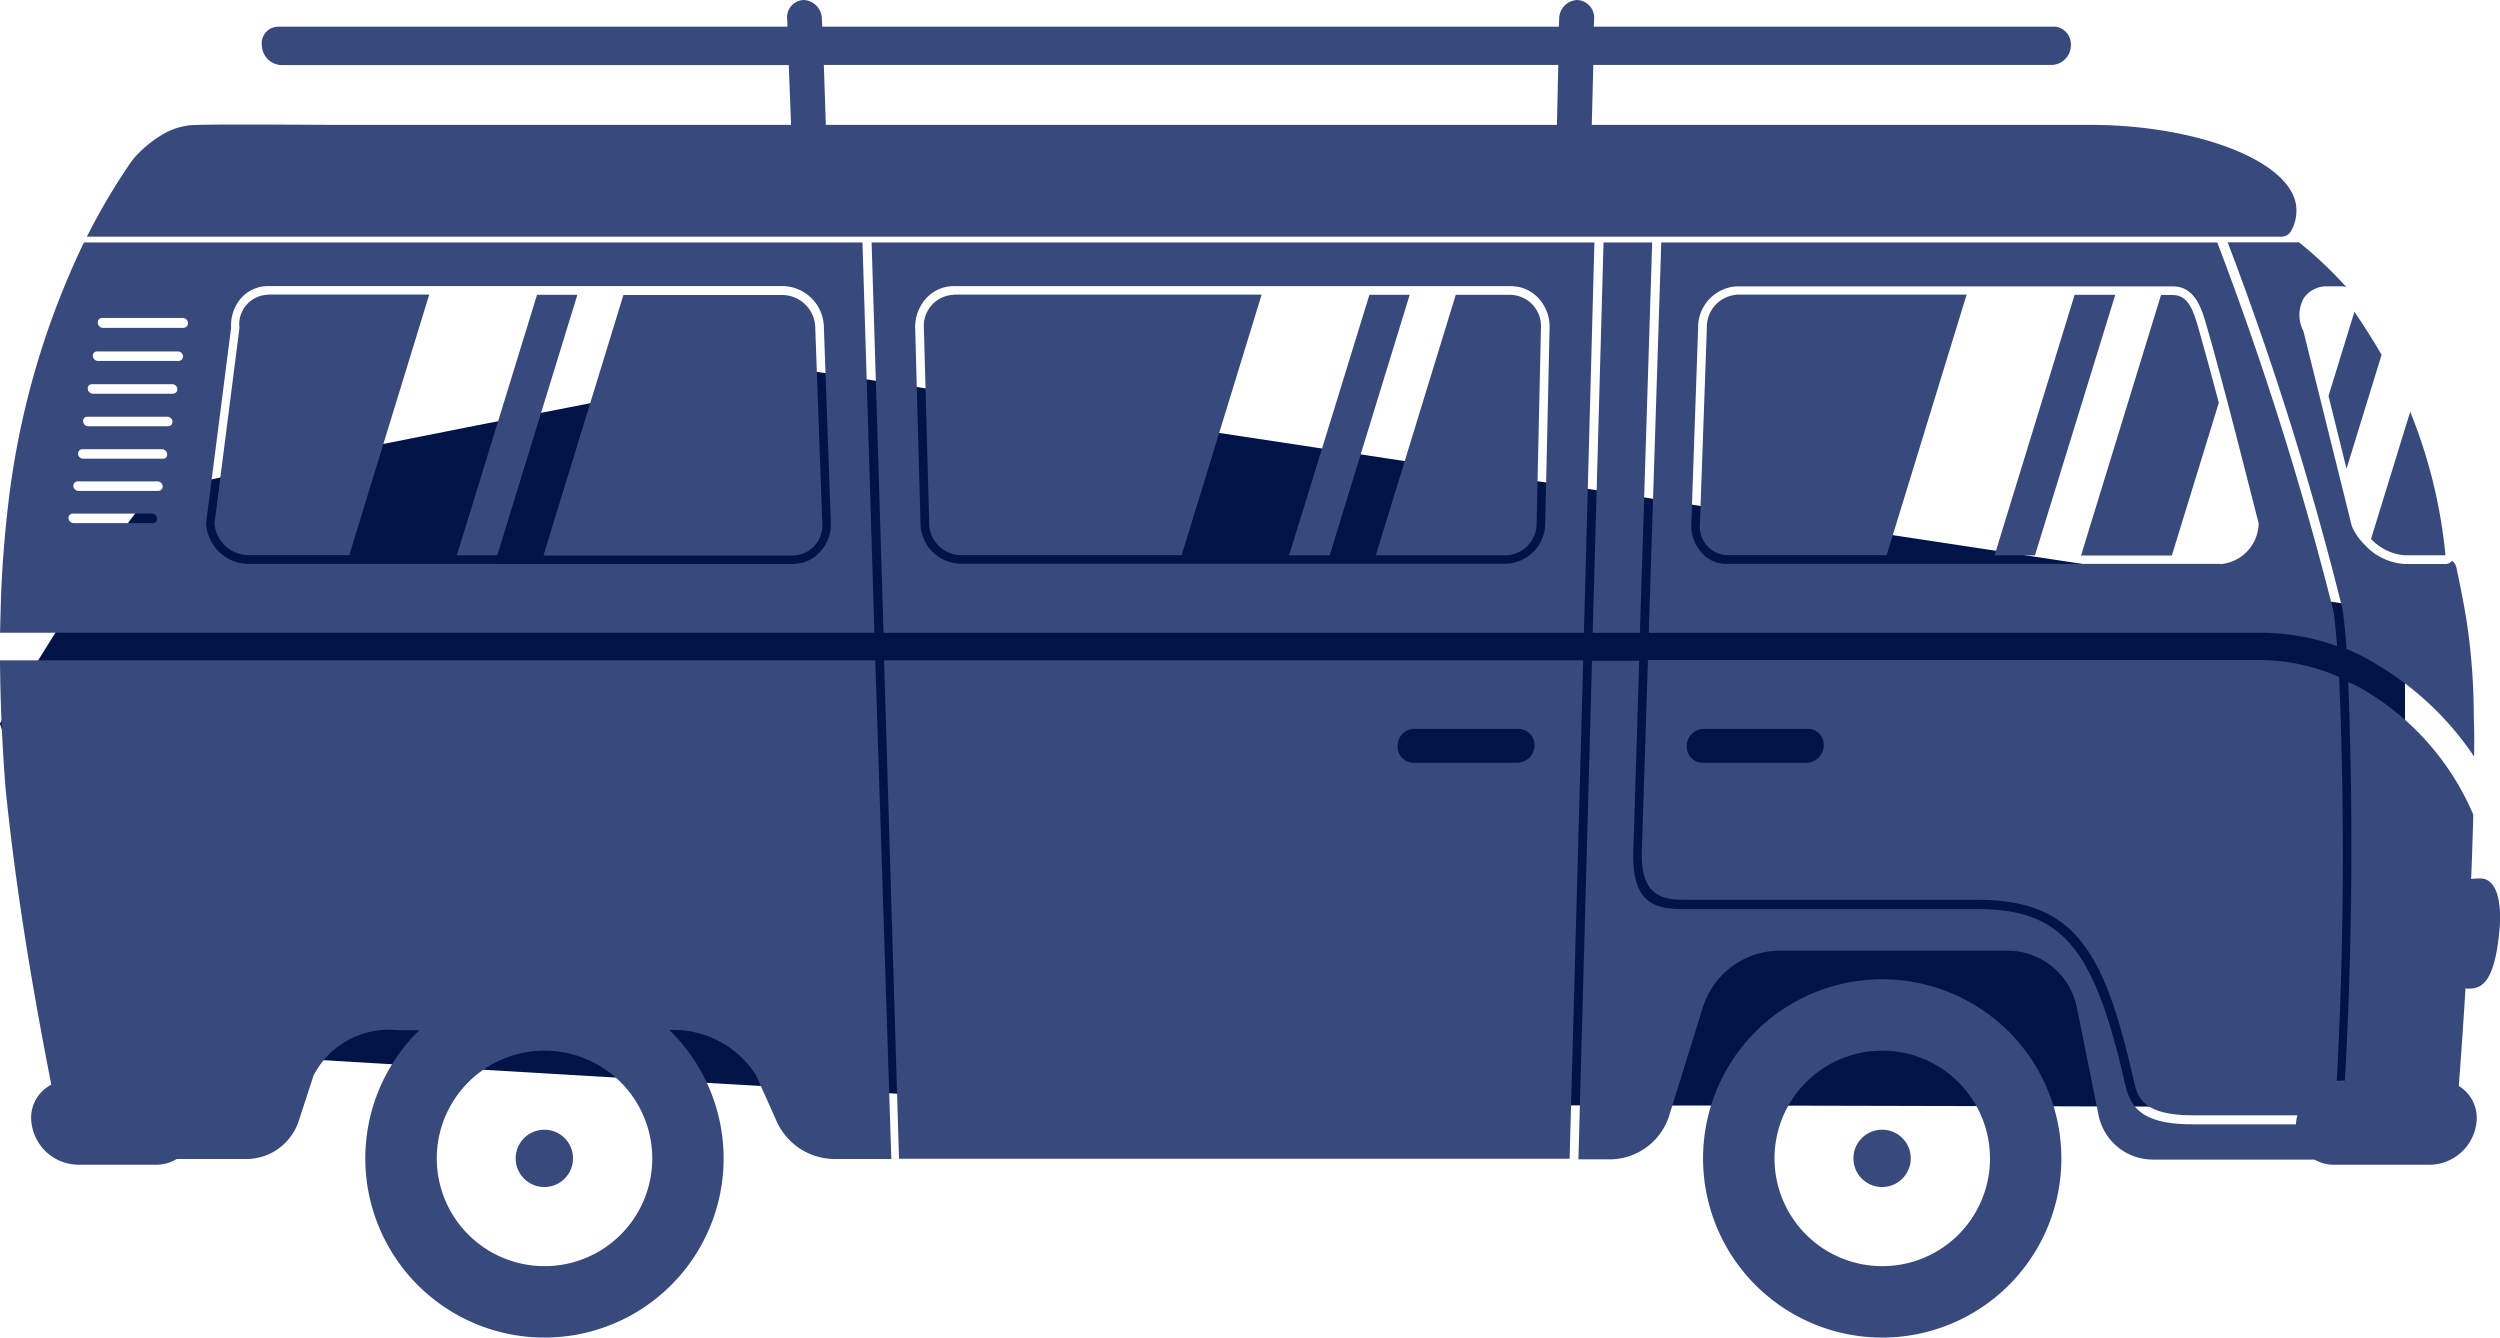 <svg id="Grupo_5244" data-name="Grupo 5244" xmlns="http://www.w3.org/2000/svg" width="57.827" height="30.938" viewBox="0 0 57.827 30.938">
  <path id="Trazado_3892" data-name="Trazado 3892" d="M-14420.6,1937.778l2.556,7.487s24.408,1.5,25.013,1.392,28.063,0,28.063,0v-11.439l-37.555-5.7s-13.917,2.646-14.507,2.942S-14420.6,1937.778-14420.6,1937.778Z" transform="translate(14420.597 -1921.041)" fill="#001448"/>
  <g id="noun-car-6952793" transform="translate(0 0)">
    <g id="Grupo_5167" data-name="Grupo 5167" transform="translate(0 0)">
      <path id="Trazado_2589" data-name="Trazado 2589" d="M55.882,26.715H45.236l.008-.173a.412.412,0,0,0-.392-.444.437.437,0,0,0-.417.444l-.008.173H27.389l-.008-.173a.442.442,0,0,0-.417-.444.4.4,0,0,0-.386.444l.008.173H14.794a.384.384,0,0,0-.366.444.467.467,0,0,0,.437.444H26.615l.065,1.717a.438.438,0,0,0,.417.437.406.406,0,0,0,.386-.437L27.426,27.6H44.414l-.038,1.717a.408.408,0,0,0,.392.437.434.434,0,0,0,.412-.437l.045-1.717H55.839a.457.457,0,0,0,.432-.444.412.412,0,0,0-.389-.444Z" transform="translate(-8.37 -26.098)" fill="#374a7b"/>
      <path id="Trazado_2590" data-name="Trazado 2590" d="M93.61,60.272a.5.5,0,0,1-.5-.572l.141-1.4c.033-.321,0-.577.622-.577.334,0,.52.449.432,1.277-.115,1.092-.384,1.272-.693,1.272Z" transform="translate(-36.498 -37.404)" fill="#374a7b"/>
      <path id="Trazado_2591" data-name="Trazado 2591" d="M70.456,61.352A4.144,4.144,0,1,0,74.6,65.5,4.146,4.146,0,0,0,70.456,61.352Zm0,6.636A2.492,2.492,0,1,1,72.949,65.5,2.49,2.49,0,0,1,70.456,67.988Z" transform="translate(-26.919 -38.701)" fill="#374a7b"/>
      <path id="Trazado_2592" data-name="Trazado 2592" d="M73.052,67.432a.663.663,0,1,1-.663-.663A.662.662,0,0,1,73.052,67.432Z" transform="translate(-28.855 -40.638)" fill="#374a7b"/>
      <path id="Trazado_2593" data-name="Trazado 2593" d="M22.3,61.352A4.144,4.144,0,1,0,26.44,65.5,4.146,4.146,0,0,0,22.3,61.352Zm0,6.636A2.492,2.492,0,1,1,24.789,65.5,2.49,2.49,0,0,1,22.3,67.988Z" transform="translate(-9.702 -38.701)" fill="#374a7b"/>
      <path id="Trazado_2594" data-name="Trazado 2594" d="M24.892,67.432a.663.663,0,1,1-.663-.663A.662.662,0,0,1,24.892,67.432Z" transform="translate(-11.638 -40.638)" fill="#374a7b"/>
      <path id="Trazado_2595" data-name="Trazado 2595" d="M64.249,49.865l-.141,4.407c-.033.971.4,1.132.964,1.132l6.8,0c2.294,0,2.941,1.24,3.612,4.169.083.379.186.816,1.375.816h3.278a98.513,98.513,0,0,0,.1-10.139,4.606,4.606,0,0,0-1.845-.392l-14.15,0Zm3.664,2.369h-2.4a.37.37,0,0,1-.366-.392.4.4,0,0,1,.4-.392h2.409a.364.364,0,0,1,.359.392.405.405,0,0,1-.4.392Z" transform="translate(-26.131 -34.591)" fill="#374a7b"/>
      <path id="Trazado_2596" data-name="Trazado 2596" d="M79.857,50.485c-.07-.045-.148-.07-.226-.11A97.95,97.95,0,0,1,79.5,60.507a.111.111,0,0,1-.11.1H76.02c-1.235,0-1.438-.449-1.556-.951-.713-3.147-1.453-4.028-3.423-4.028l-6.789,0c-.642,0-1.195-.115-1.157-1.335l.136-4.407H62.139l-.314,11.532h.725a1.448,1.448,0,0,0,1.38-1.029l.77-2.475a1.868,1.868,0,0,1,1.767-1.323h5.263a1.636,1.636,0,0,1,1.626,1.323l.5,2.48a1.282,1.282,0,0,0,1.277,1.029h5.532a1.533,1.533,0,0,0,1.5-1.4c.123-1.549.3-4.169.359-6.578a6.127,6.127,0,0,0-2.665-2.962Z" transform="translate(-25.315 -34.601)" fill="#374a7b"/>
      <path id="Trazado_2597" data-name="Trazado 2597" d="M25.246,49.871H5c.008.984.05,1.973.128,2.957.193,1.915.532,4.221,1.112,7.125a1.822,1.822,0,0,0,1.734,1.453H10.68a1.276,1.276,0,0,0,1.227-.873l.346-1.059A1.955,1.955,0,0,1,14.2,58.427h6.214a2.251,2.251,0,0,1,2.076,1.047l.474,1.059a1.478,1.478,0,0,0,1.33.873h1.323Z" transform="translate(-5 -34.597)" fill="#374a7b"/>
      <path id="Trazado_2598" data-name="Trazado 2598" d="M36.828,49.871,37.174,61.4H52.685L53,49.871Zm14.65,2.369h-2.4a.372.372,0,0,1-.371-.392.388.388,0,0,1,.387-.392h2.409a.377.377,0,0,1,.371.392.407.407,0,0,1-.4.392Z" transform="translate(-16.379 -34.597)" fill="#374a7b"/>
      <path id="Trazado_2599" data-name="Trazado 2599" d="M90.892,45.783a14.677,14.677,0,0,0-.161-2.171c-.07-.437-.153-.861-.243-1.272a.264.264,0,0,0-.1-.153c0,.008,0,.008-.008.013a.186.186,0,0,1-.148.065h-.931a1.367,1.367,0,0,1-.931-.444,1.333,1.333,0,0,1-.289-.412c-.008-.013-.008-.025-.013-.033l-1.117-4.5a.8.8,0,0,1,.008-.758.635.635,0,0,1,.547-.276h.346a.233.233,0,0,1,.1.025,9.468,9.468,0,0,0-1.1-1.042H85.2a73.522,73.522,0,0,1,2.66,8.5c.033.238.065.552.09.906a4.116,4.116,0,0,1,.6.3A7.018,7.018,0,0,1,90.9,46.719c.005-.319.005-.632-.008-.936Z" transform="translate(-33.672 -29.219)" fill="#374a7b"/>
      <path id="Trazado_2600" data-name="Trazado 2600" d="M62.59,34.828l-.251,9.028h1.092l.284-9.028Z" transform="translate(-25.499 -29.219)" fill="#374a7b"/>
      <path id="Trazado_2601" data-name="Trazado 2601" d="M24.95,34.828H6.941a19.034,19.034,0,0,0-1.759,6.129q-.124,1.069-.161,2.138v.02c-.008.253-.013.5-.02.74H25.226ZM8.542,41.319H6.7a.121.121,0,0,1-.115-.11.1.1,0,0,1,.09-.11H8.517a.121.121,0,0,1,.115.11A.092.092,0,0,1,8.542,41.319Zm.115-.745H6.812a.121.121,0,0,1-.115-.11.1.1,0,0,1,.1-.11h1.85a.121.121,0,0,1,.115.11.1.1,0,0,1-.1.11Zm.115-.745H6.92a.121.121,0,0,1-.115-.11.1.1,0,0,1,.1-.11H8.75a.121.121,0,0,1,.115.11.091.091,0,0,1-.093.11Zm.12-.75H7.038a.121.121,0,0,1-.115-.11.094.094,0,0,1,.1-.11H8.875a.121.121,0,0,1,.115.11A.1.1,0,0,1,8.893,39.077Zm.115-.753H7.146a.121.121,0,0,1-.115-.11.094.094,0,0,1,.1-.11H8.988a.121.121,0,0,1,.115.11A.1.1,0,0,1,9.008,38.324Zm.118-.758H7.264a.121.121,0,0,1-.115-.11.094.094,0,0,1,.1-.11h1.87a.121.121,0,0,1,.115.11.108.108,0,0,1-.1.11Zm.12-.765H7.377a.122.122,0,0,1-.115-.115.1.1,0,0,1,.1-.115h1.87a.122.122,0,0,1,.115.115A.1.1,0,0,1,9.247,36.8Zm14.1,5.461H10.725a.992.992,0,0,1-.956-.926V41.3l.577-4.5a.96.96,0,0,1,.238-.693.834.834,0,0,1,.617-.271H23.118a.969.969,0,0,1,.939.956l.161,4.518a.921.921,0,0,1-.256.68.821.821,0,0,1-.617.271Z" transform="translate(-5 -29.219)" fill="#374a7b"/>
      <path id="Trazado_2602" data-name="Trazado 2602" d="M36.379,34.828l.276,9.028h16.2l.243-9.028Zm15.581,6.5a.936.936,0,0,1-.914.931H38.429a.945.945,0,0,1-.919-.931l-.123-4.518a.983.983,0,0,1,.271-.708.854.854,0,0,1,.622-.264l12.888,0a.866.866,0,0,1,.622.264.969.969,0,0,1,.271.708Z" transform="translate(-16.218 -29.219)" fill="#374a7b"/>
      <path id="Trazado_2603" data-name="Trazado 2603" d="M77.51,34.828H64.647l-.289,9.028h14.18a5.14,5.14,0,0,1,1.742.309c-.025-.3-.05-.577-.078-.783a76.068,76.068,0,0,0-2.693-8.553Zm.06,7.434H66.146a.748.748,0,0,1-.547-.238.948.948,0,0,1-.256-.708L65.5,36.8a.946.946,0,0,1,.873-.956H76.484c.514,0,.668.527.778.914.123.412.3,1.079.474,1.729.346,1.318.713,2.781.72,2.8a.194.194,0,0,1,.008.065.96.96,0,0,1-.893.916Z" transform="translate(-26.221 -29.219)" fill="#374a7b"/>
      <path id="Trazado_2604" data-name="Trazado 2604" d="M59.235,32.63a.948.948,0,0,1-.123.417.29.29,0,0,1-.038.05.247.247,0,0,1-.181.078H8.129A14.68,14.68,0,0,1,9.17,31.42a.1.1,0,0,0,.025-.033,2.7,2.7,0,0,1,.713-.592,1.578,1.578,0,0,1,.572-.193c.329-.038,2.6-.013,3.386-.013H54.434c.264,0,.52.008.77.025,2.276.158,4.113,1,4.031,2.015Z" transform="translate(-6.119 -27.701)" fill="#374a7b"/>
      <path id="Trazado_2605" data-name="Trazado 2605" d="M90.768,66.947H88.539a.874.874,0,0,1-.881-.971A1.082,1.082,0,0,1,88.717,65h2.241a.864.864,0,0,1,.873.976,1.1,1.1,0,0,1-1.064.971Z" transform="translate(-34.549 -40.006)" fill="#374a7b"/>
      <path id="Trazado_2606" data-name="Trazado 2606" d="M9,66.947H7.2a1.1,1.1,0,0,1-1.067-.971A.86.86,0,0,1,7,65H9.837c.211,0,.514.1.366.547-.123.359-.346.836-.346.836A.9.9,0,0,1,9,66.947Z" transform="translate(-5.405 -40.006)" fill="#374a7b"/>
      <path id="Trazado_2607" data-name="Trazado 2607" d="M13.955,36.707a.68.68,0,0,0-.655.765l-.577,4.518a.791.791,0,0,0,.765.738H15.84L17.69,36.7l-3.735,0Z" transform="translate(-7.761 -29.888)" fill="#374a7b"/>
      <path id="Trazado_2608" data-name="Trazado 2608" d="M23.3,36.711l-1.855,6.026h.936l1.852-6.026Z" transform="translate(-10.878 -29.892)" fill="#374a7b"/>
      <path id="Trazado_2609" data-name="Trazado 2609" d="M30.852,37.484a.77.77,0,0,0-.738-.765h-3.7l-1.85,6.026h5.775a.694.694,0,0,0,.675-.738Z" transform="translate(-11.994 -29.895)" fill="#374a7b"/>
      <path id="Trazado_2610" data-name="Trazado 2610" d="M38.954,36.707a.719.719,0,0,0-.693.765l.123,4.518a.742.742,0,0,0,.72.738h5.12l1.85-6.026-7.12,0Z" transform="translate(-16.891 -29.888)" fill="#374a7b"/>
      <path id="Trazado_2611" data-name="Trazado 2611" d="M53.268,36.711,51.41,42.737h.939l1.85-6.026Z" transform="translate(-21.592 -29.892)" fill="#374a7b"/>
      <path id="Trazado_2612" data-name="Trazado 2612" d="M57.658,36.711H56.38l-1.85,6.026h3.007A.736.736,0,0,0,58.25,42l.1-4.518a.722.722,0,0,0-.7-.77Z" transform="translate(-22.707 -29.892)" fill="#374a7b"/>
      <path id="Trazado_2613" data-name="Trazado 2613" d="M67.035,36.707a.746.746,0,0,0-.675.765L66.2,41.99a.661.661,0,0,0,.6.738h3.719l1.85-6.026-5.338,0Z" transform="translate(-26.879 -29.888)" fill="#374a7b"/>
      <path id="Trazado_2614" data-name="Trazado 2614" d="M78.66,36.711l-1.852,6.026h.934L79.6,36.711Z" transform="translate(-30.672 -29.892)" fill="#374a7b"/>
      <path id="Trazado_2615" data-name="Trazado 2615" d="M82.637,37.484c-.115-.392-.231-.765-.592-.765h-.274l-1.85,6.026h2.1l1.087-3.534c-.181-.685-.356-1.328-.472-1.727Z" transform="translate(-31.785 -29.895)" fill="#374a7b"/>
      <path id="Trazado_2616" data-name="Trazado 2616" d="M89.43,37.32l-.6,1.948.417,1.684.811-2.635c-.2-.349-.412-.675-.63-1Z" transform="translate(-34.97 -30.11)" fill="#374a7b"/>
      <path id="Trazado_2617" data-name="Trazado 2617" d="M91.266,40.922l-.906,2.941a1.18,1.18,0,0,0,.791.379h.931a11.84,11.84,0,0,0-.816-3.32Z" transform="translate(-35.516 -31.398)" fill="#374a7b"/>
    </g>
  </g>
</svg>
